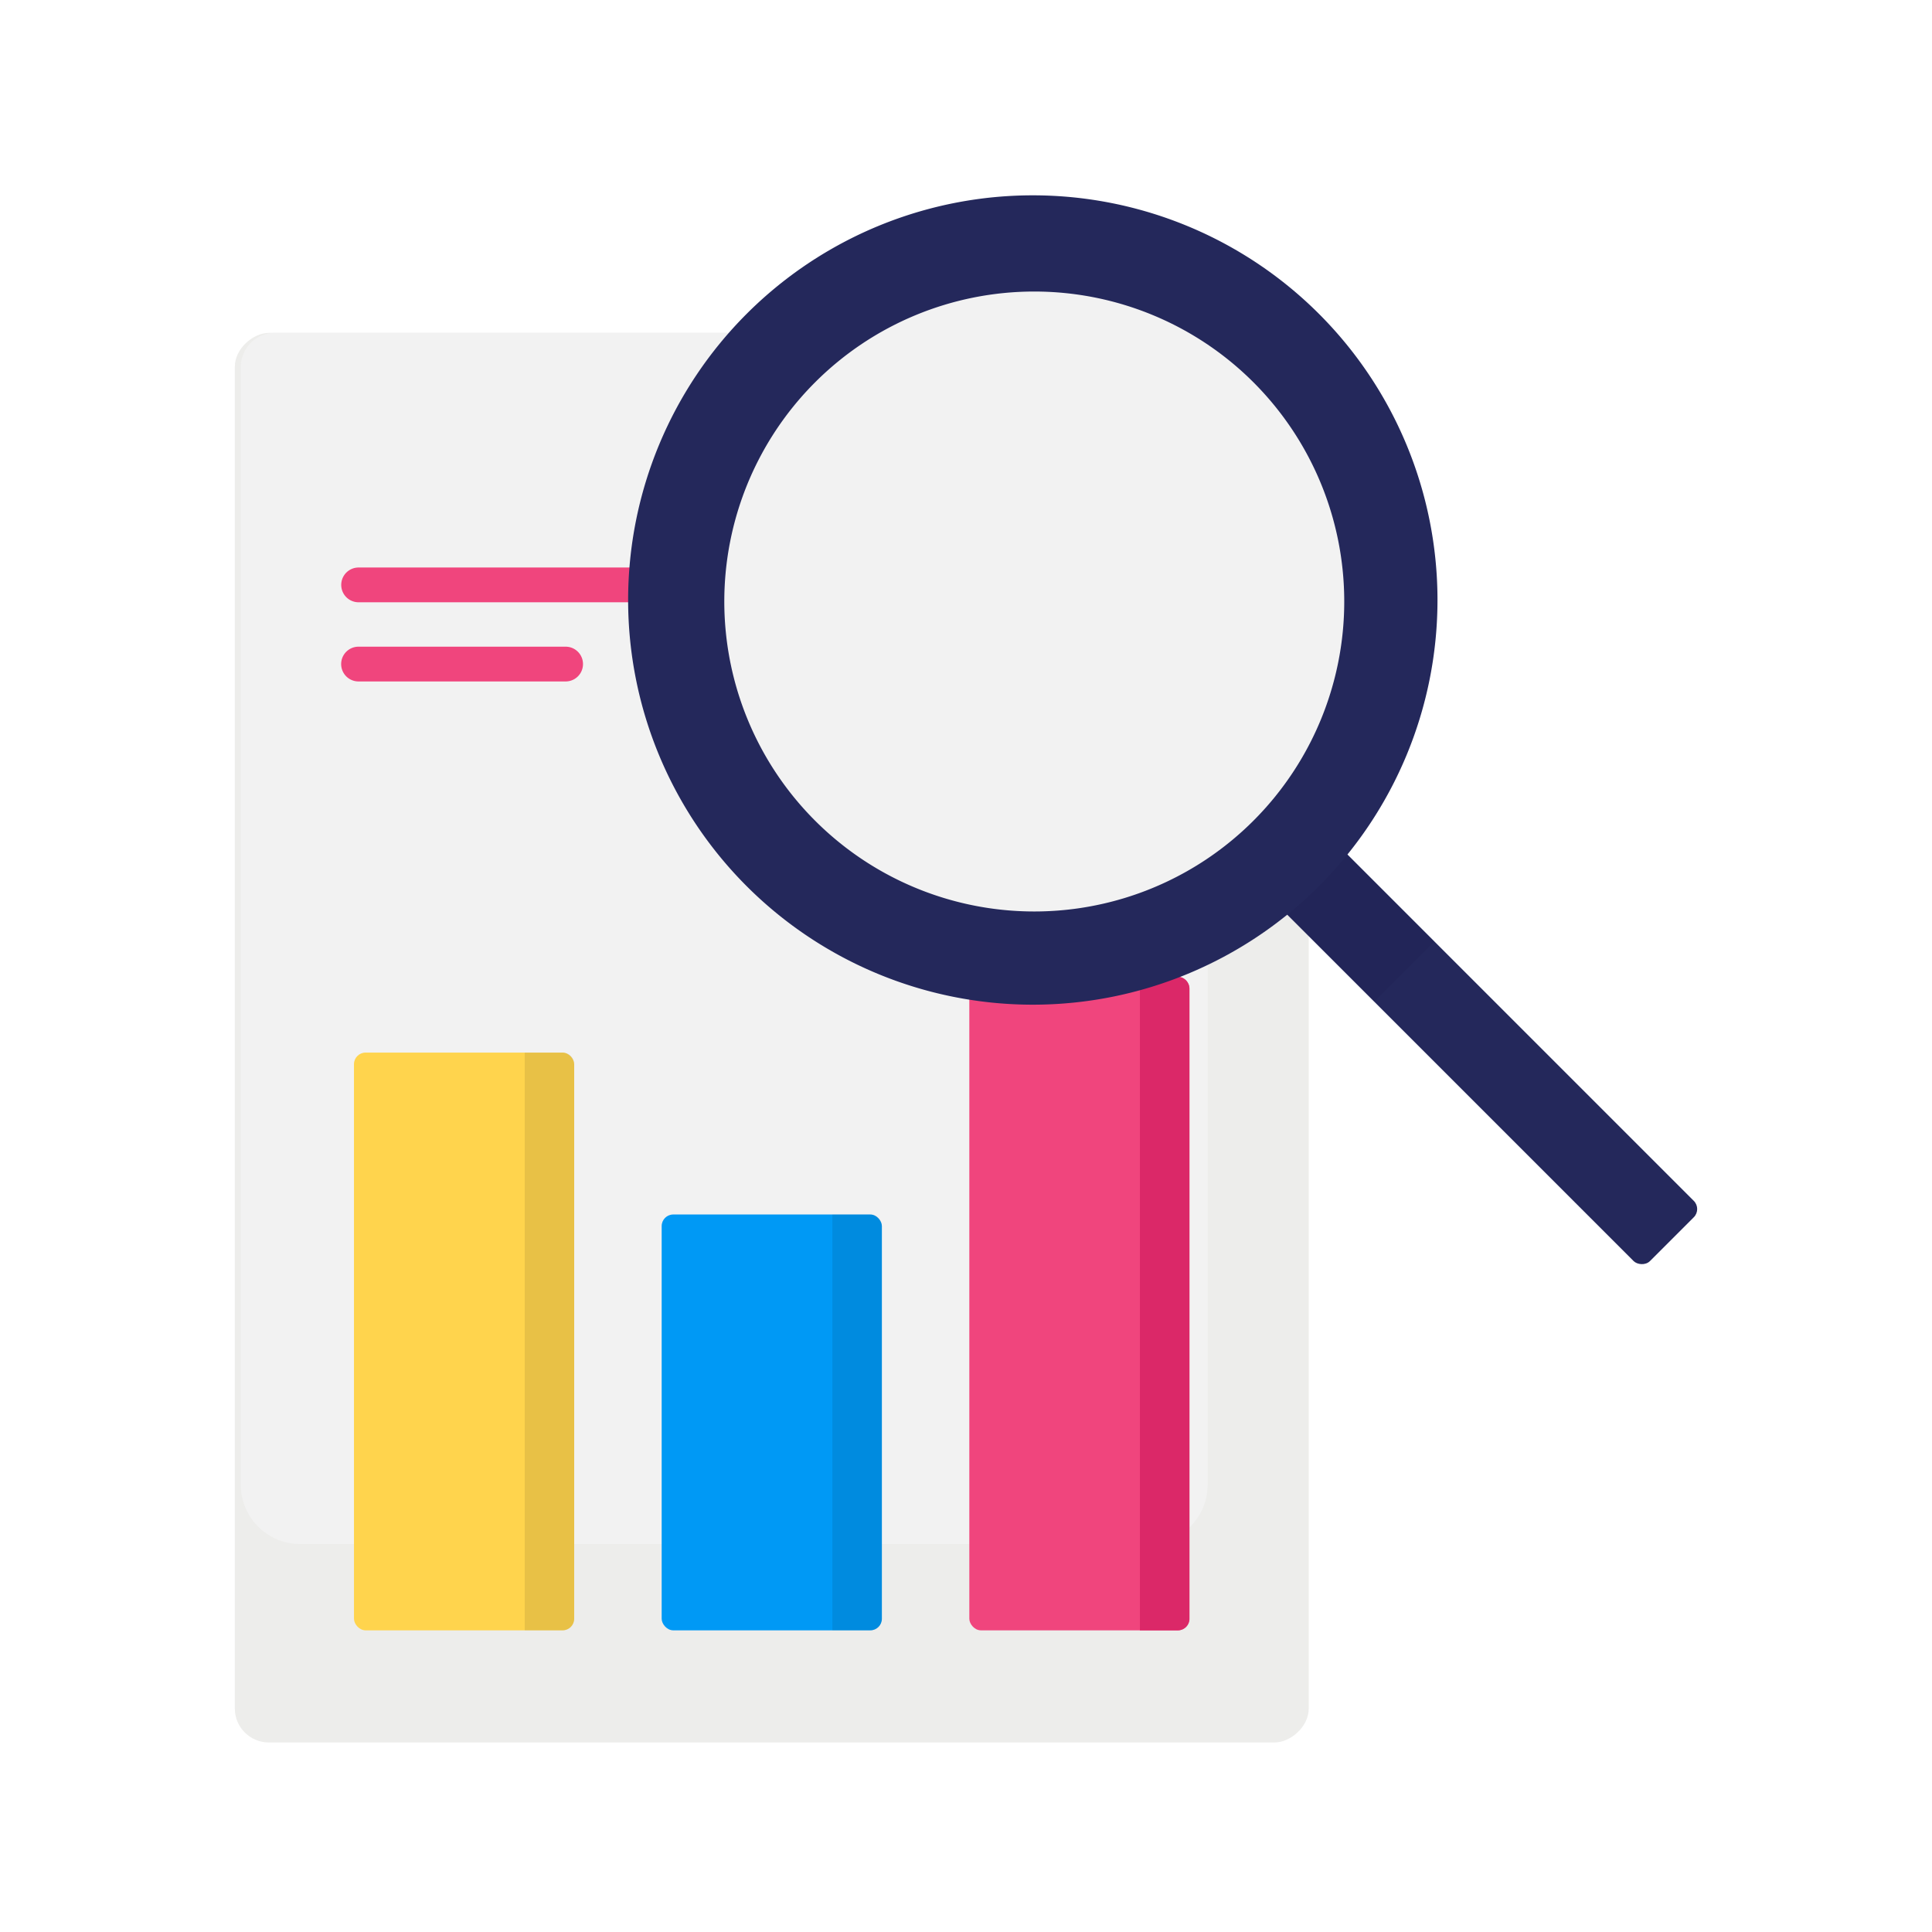 <svg xmlns="http://www.w3.org/2000/svg" id="Layer_1" width="500" height="500" class="illustration" data-name="Layer 1"><defs><style>.cls-2{fill:#f2f2f2}.cls-4{opacity:.09;isolation:isolate}.cls-6{fill:#f0457d}.cls-8{fill:#24285b}</style></defs><rect width="364.8" height="277.93" x="17.33" y="129.59" rx="8.81" style="fill:#ededeb" transform="rotate(90 199.735 268.555)"/><path d="M312.54 94.96v289.29a15.34 15.34 0 0 1-15.34 15.34H77.7a15.34 15.34 0 0 1-15.38-15.34V94.96a8.81 8.81 0 0 1 8.81-8.81h232.6a8.81 8.81 0 0 1 8.81 8.81Z" class="cls-2"/><circle cx="266.86" cy="157.42" r="87.77" class="cls-2"/><rect width="56.99" height="149.52" x="91.61" y="272.41" rx="3" style="fill:#ffd44d"/><path d="M135.8 272.41h9.8a3 3 0 0 1 3 3v143.52a3 3 0 0 1-3 3h-9.8V272.41Z" class="cls-4"/><rect width="56.99" height="107.62" x="171.24" y="314.31" rx="3" style="fill:#0099f5"/><path d="M215.42 314.31h9.8a3 3 0 0 1 3 3v101.62a3 3 0 0 1-3 3h-9.8V314.31Z" class="cls-4"/><rect width="56.99" height="169.13" x="250.86" y="252.8" class="cls-6" rx="3"/><path d="M295 252.8h9.8a3 3 0 0 1 3 3v163.13a3 3 0 0 1-3 3H295V252.8Z" style="fill:#db2868"/><path d="M146.38 176.36H92.79a4.5 4.5 0 0 1 0-9h53.59a4.5 4.5 0 0 1 0 9ZM178.81 155.87h-86a4.5 4.5 0 0 1 0-9h86a4.5 4.5 0 0 1 0 9Z" class="cls-6"/><rect width="22.03" height="142.14" x="371.41" y="199.36" class="cls-8" rx="3" transform="rotate(-45 382.436 270.43)"/><path d="M336.8 213.7h22.03v44.22H336.8z" style="fill:#0d133d;opacity:.09;isolation:isolate" transform="rotate(-45 347.816 235.81)"/><path d="M193.23 81.23a104.73 104.73 0 1 0 148.12 0 104.73 104.73 0 0 0-148.12 0Zm131.16 17.71a80.22 80.22 0 1 1-113.44 0 80.22 80.22 0 0 1 113.44 0Z" class="cls-8"/></svg>